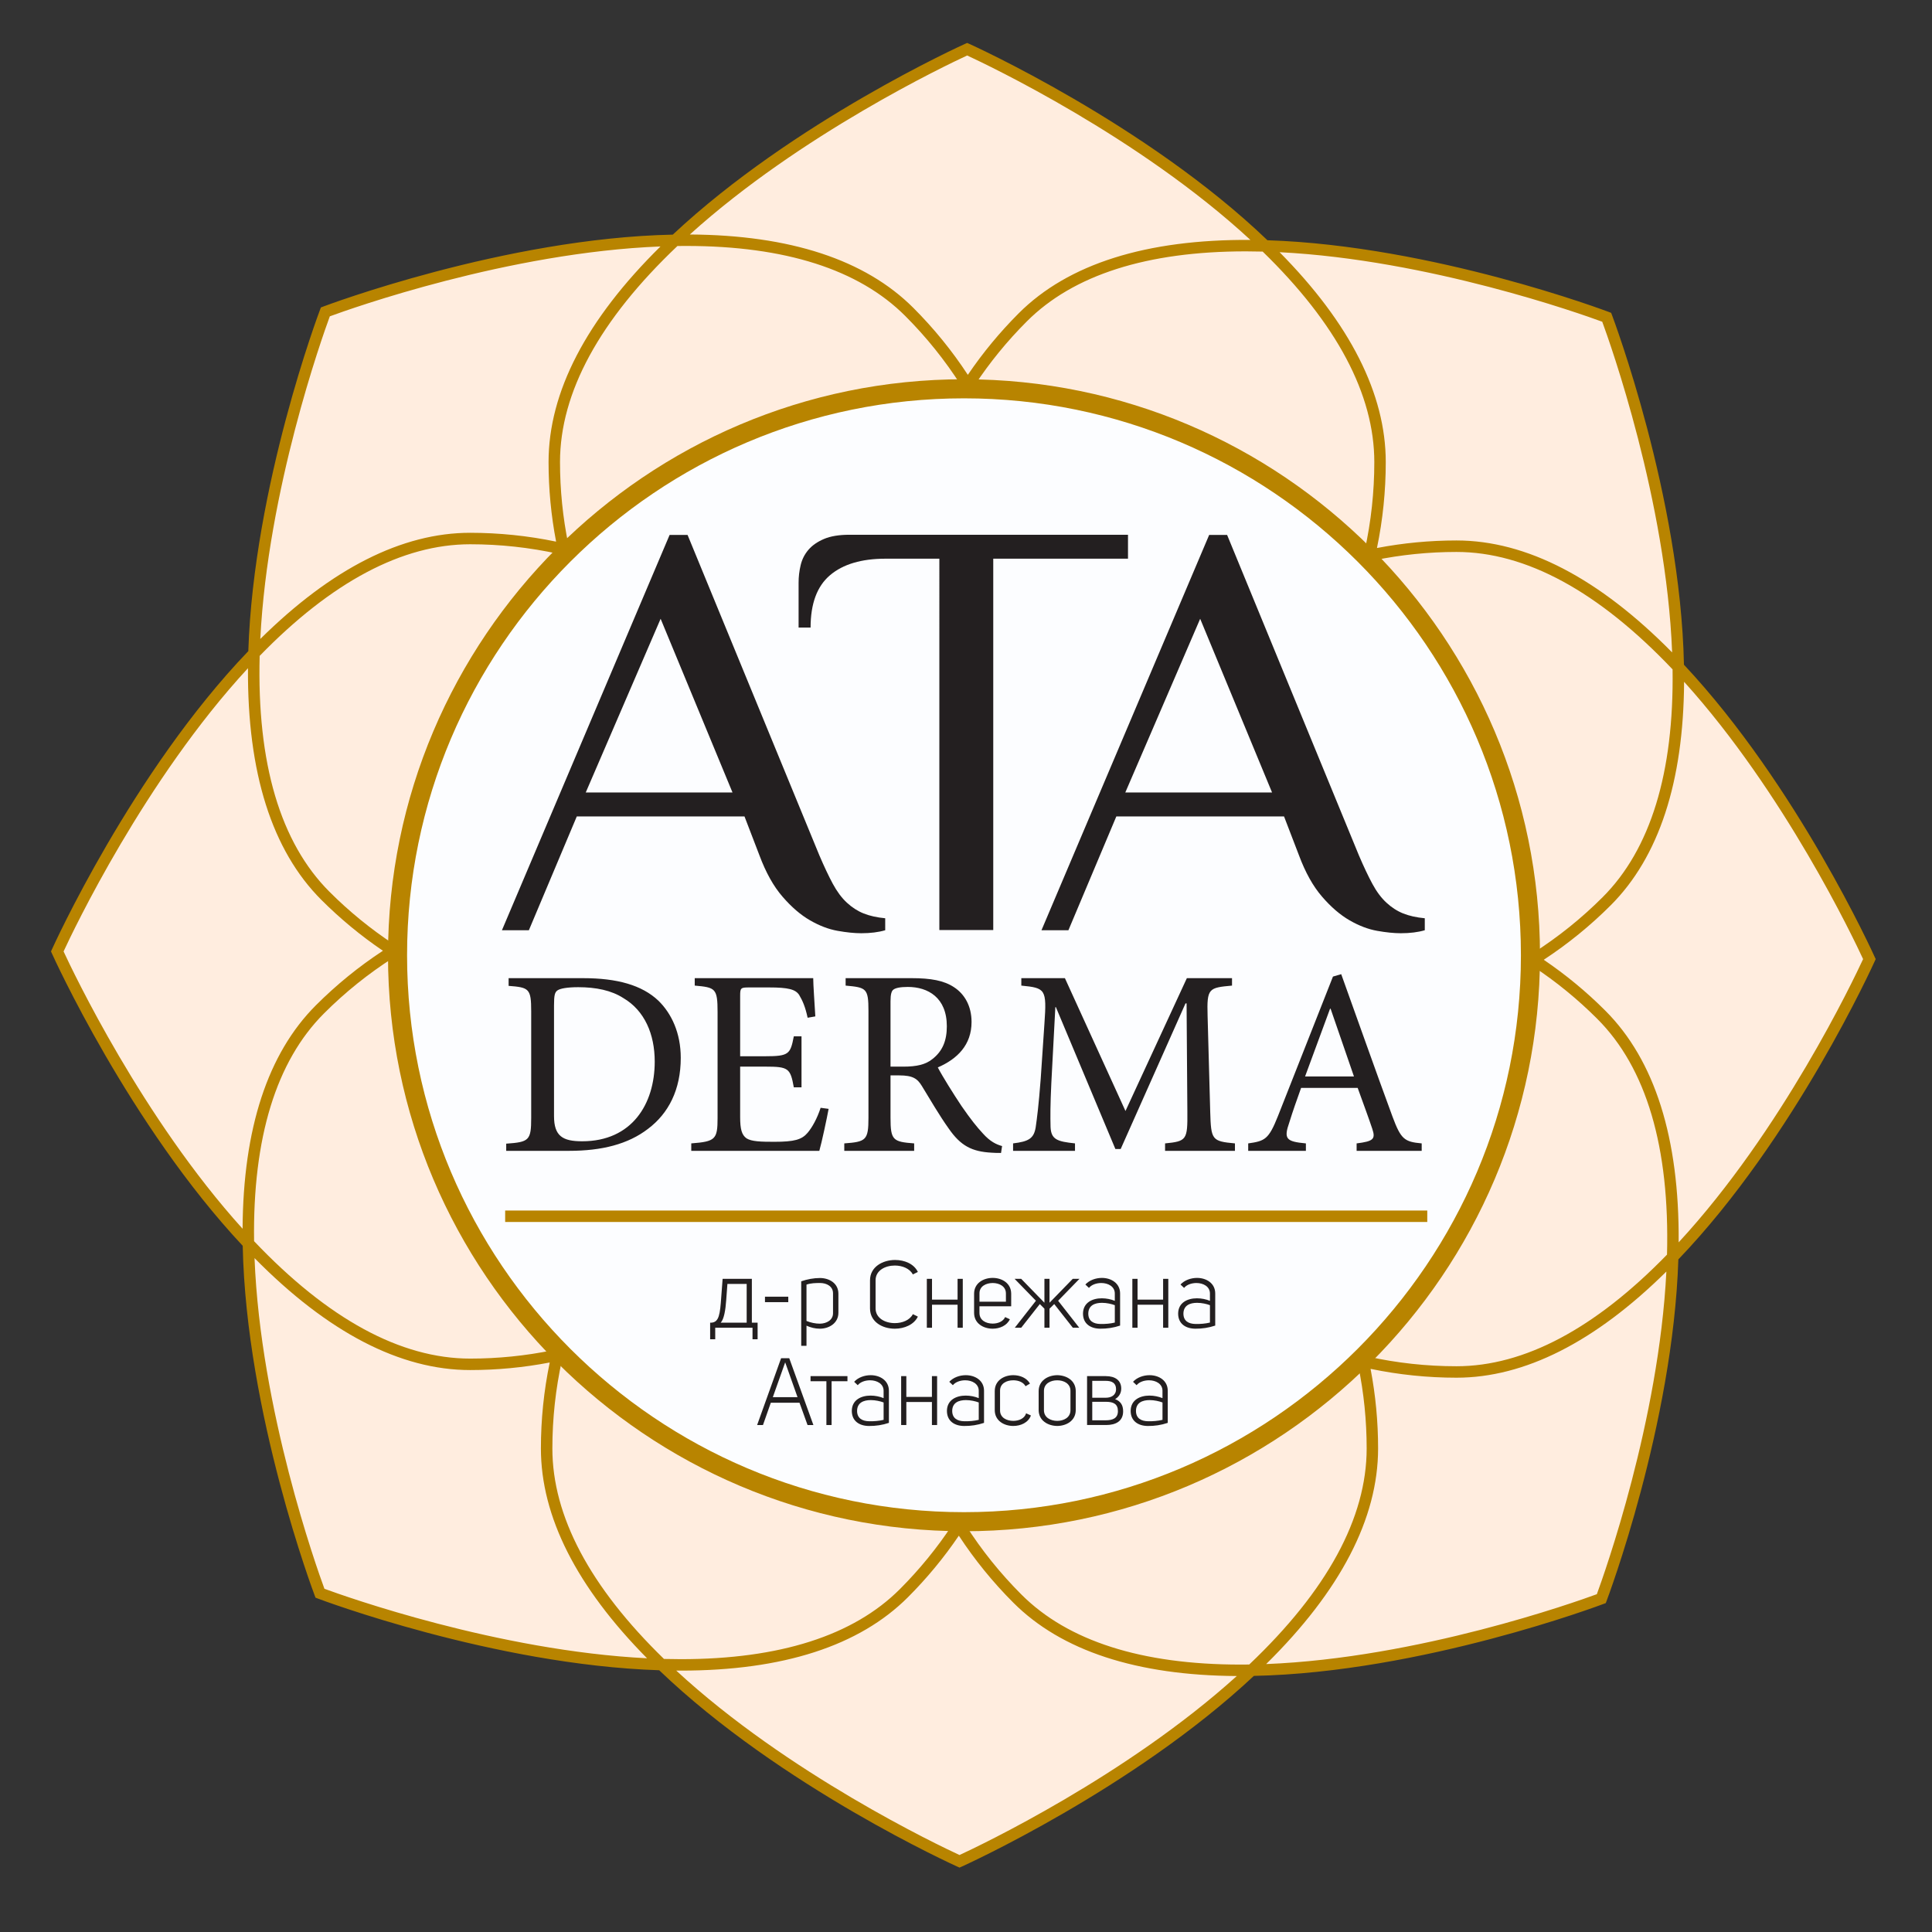<?xml version="1.0" encoding="utf-8"?>
<!-- Generator: Adobe Illustrator 16.0.4, SVG Export Plug-In . SVG Version: 6.00 Build 0)  -->
<!DOCTYPE svg PUBLIC "-//W3C//DTD SVG 1.1//EN" "http://www.w3.org/Graphics/SVG/1.1/DTD/svg11.dtd">
<svg version="1.1" id="Layer_1" xmlns="http://www.w3.org/2000/svg" xmlns:xlink="http://www.w3.org/1999/xlink" x="0px" y="0px"
	 width="180px" height="180px" viewBox="0 0 180 180" enable-background="new 0 0 180 180" xml:space="preserve">
<rect x="0" y="0" width="180" height="180" fill="#333333" stroke="none"/>
<g>
	<g>
		<rect x="47.065" y="110.399" fill="#B88400" width="85.911" height="1.067"/>
	</g>
	<g>
		<circle fill="#FCFDFF" cx="90.002" cy="89.633" r="57.683"/>
		<path fill="#FFEDDF" d="M156.36,62.146c-0.274-15.824-6.666-32.585-6.666-32.585s-16.234-6.192-31.832-6.649
			C106.479,11.915,90.108,4.584,90.108,4.584s-15.857,7.1-27.211,17.807c-15.823,0.273-32.584,6.666-32.584,6.666
			s-6.192,16.233-6.649,31.831C12.668,72.271,5.337,88.643,5.337,88.643s7.102,15.858,17.806,27.211
			c0.273,15.823,6.667,32.583,6.667,32.583s16.232,6.192,31.83,6.649c11.384,10.997,27.756,18.329,27.756,18.329
			s15.856-7.101,27.209-17.806c15.823-0.274,32.586-6.666,32.586-6.666s6.191-16.234,6.648-31.832
			c10.994-11.382,18.328-27.755,18.328-27.755S167.065,73.499,156.36,62.146z M90.001,141.774
			c-29.145,0-52.772-23.628-52.772-52.774c0-29.148,23.628-52.777,52.772-52.777c29.148,0,52.775,23.629,52.775,52.777
			C142.776,118.146,119.149,141.774,90.001,141.774z"/>
		<path fill="#B88400" d="M174.653,89.138c-0.071-0.158-7.197-15.929-17.763-27.207c-0.323-15.676-6.636-32.393-6.698-32.56
			l-0.086-0.224l-0.222-0.085c-0.163-0.062-16.353-6.176-31.8-6.679C106.771,11.528,90.491,4.17,90.326,4.097L90.108,4l-0.218,0.097
			c-0.158,0.071-15.93,7.197-27.208,17.763c-15.673,0.326-32.391,6.635-32.56,6.7l-0.225,0.084l-0.084,0.223
			c-0.062,0.163-6.175,16.351-6.678,31.796C12.28,71.977,4.924,88.261,4.85,88.425l-0.098,0.218l0.098,0.218
			c0.071,0.159,7.197,15.93,17.763,27.207c0.323,15.675,6.635,32.392,6.699,32.56l0.086,0.223l0.222,0.085
			c0.162,0.062,16.351,6.174,31.797,6.678c11.312,10.856,27.597,18.214,27.762,18.288l0.218,0.097l0.217-0.097
			c0.159-0.071,15.93-7.197,27.207-17.763c15.675-0.324,32.393-6.635,32.562-6.699l0.224-0.085l0.084-0.223
			c0.061-0.163,6.175-16.352,6.678-31.798c10.854-11.312,18.213-27.595,18.287-27.76l0.099-0.218L174.653,89.138z M149.278,29.976
			c0.729,1.979,5.957,16.649,6.511,30.809c-6.823-6.922-13.577-10.43-20.09-10.431c-2.49,0-4.976,0.236-7.404,0.702l0.003-0.01
			l-0.008,0.002c0.543-2.616,0.818-5.303,0.818-7.997c0-6.339-3.325-12.914-9.893-19.554
			C133.134,24.2,147.333,29.259,149.278,29.976z M90.108,5.17c1.913,0.886,15.983,7.562,26.389,17.182
			c-9.689-0.063-16.979,2.23-21.58,6.831c-1.76,1.761-3.354,3.687-4.74,5.732l-0.006-0.008l-0.006,0.008
			c-1.464-2.236-3.168-4.33-5.074-6.235c-4.479-4.48-11.483-6.778-20.82-6.833C74.608,12.504,88.227,6.041,90.108,5.17z
			 M30.728,29.472c1.979-0.728,16.649-5.955,30.809-6.511c-6.922,6.822-10.429,13.577-10.429,20.09c0,2.49,0.235,4.976,0.702,7.403
			l-0.011-0.002l0.003,0.009c-2.618-0.545-5.304-0.821-7.997-0.822c-6.339,0-12.913,3.327-19.554,9.892
			C24.954,45.615,30.013,31.418,30.728,29.472z M22.601,114.48C13.258,104.143,6.794,90.525,5.923,88.643
			c0.886-1.915,7.568-15.988,17.181-26.39c-0.068,9.72,2.227,16.977,6.833,21.583c1.76,1.76,3.686,3.351,5.731,4.738l-0.011,0.005
			l0.011,0.006c-2.236,1.465-4.331,3.169-6.236,5.074C24.949,98.142,22.654,105.142,22.601,114.48z M30.226,148.023
			c-0.729-1.981-5.958-16.654-6.512-30.808c6.822,6.921,13.576,10.43,20.09,10.43c2.491,0,4.978-0.236,7.405-0.703l-0.003,0.01
			l0.009-0.003c-0.544,2.618-0.82,5.304-0.82,7.998c0,6.339,3.325,12.912,9.89,19.552C46.367,153.797,32.17,148.738,30.226,148.023z
			 M89.396,172.828c-1.916-0.886-15.989-7.565-26.392-17.183c0.143,0,0.284,0.002,0.427,0.002c9.504,0,16.622-2.298,21.156-6.833
			c1.76-1.76,3.353-3.685,4.739-5.73l0.004,0.008l0.009-0.008c1.463,2.234,3.166,4.33,5.072,6.235
			c4.479,4.48,11.483,6.778,20.818,6.833C104.895,165.495,91.277,171.958,89.396,172.828z M148.774,148.527
			c-1.979,0.728-16.648,5.955-30.809,6.51c6.922-6.822,10.429-13.577,10.429-20.089c0-2.491-0.235-4.979-0.7-7.405l0.009,0.002
			l-0.001-0.01c2.615,0.545,5.303,0.822,7.997,0.822c6.339,0,12.913-3.326,19.554-9.891
			C154.55,132.384,149.489,146.581,148.774,148.527z M155.312,116.891c-6.711,6.9-13.309,10.399-19.612,10.399
			c-2.782,0-5.554-0.302-8.245-0.899c-0.029-0.127-0.068-0.249-0.098-0.375c-0.389,0.393-0.785,0.775-1.183,1.155
			c0.127,0.033,0.251,0.075,0.38,0.107c0.515,2.507,0.775,5.085,0.775,7.669c0,6.469-3.682,13.241-10.941,20.132
			c-0.274,0.003-0.547,0.006-0.818,0.006c-9.212,0-16.077-2.195-20.402-6.521c-1.97-1.967-3.715-4.141-5.197-6.465
			c0.07-0.11,0.129-0.225,0.197-0.335c-0.14,0.001-0.275,0.01-0.415,0.01c-0.417,0-0.826-0.021-1.24-0.031
			c0.069,0.114,0.126,0.233,0.196,0.346c-1.411,2.139-3.049,4.145-4.875,5.972c-4.326,4.326-11.19,6.52-20.402,6.52
			c-0.523,0-1.047-0.008-1.571-0.021c-6.9-6.712-10.399-13.31-10.398-19.613c0-2.78,0.302-5.552,0.896-8.244
			c0.129-0.029,0.252-0.069,0.378-0.099c-0.395-0.387-0.776-0.785-1.157-1.183c-0.032,0.128-0.074,0.252-0.104,0.381
			c-2.509,0.515-5.089,0.775-7.67,0.775c-6.47,0-13.243-3.68-20.134-10.939c-0.134-9.627,2.058-16.768,6.518-21.224
			c1.964-1.967,4.14-3.713,6.464-5.194c0.108,0.07,0.225,0.128,0.335,0.197c-0.001-0.14-0.009-0.277-0.009-0.417
			c0-0.417,0.021-0.827,0.031-1.241c-0.116,0.068-0.234,0.127-0.347,0.197c-2.138-1.409-4.146-3.049-5.97-4.874
			c-4.576-4.574-6.763-11.967-6.502-21.974c6.713-6.901,13.311-10.4,19.614-10.4c2.779,0,5.552,0.302,8.243,0.898
			c0.029,0.128,0.068,0.25,0.1,0.377c0.387-0.393,0.784-0.775,1.183-1.156c-0.128-0.033-0.253-0.075-0.382-0.106
			c-0.515-2.509-0.775-5.086-0.775-7.668c0-6.469,3.682-13.242,10.941-20.133c0.273-0.003,0.547-0.005,0.82-0.005
			c9.212,0,16.077,2.193,20.402,6.521c1.968,1.967,3.712,4.14,5.194,6.465c-0.069,0.11-0.128,0.225-0.196,0.335
			c0.14-0.001,0.276-0.011,0.417-0.011c0.415,0,0.824,0.022,1.238,0.032c-0.067-0.114-0.124-0.233-0.194-0.347
			c1.408-2.137,3.047-4.144,4.875-5.97c4.326-4.327,11.19-6.521,20.402-6.521c0.521,0,1.044,0.007,1.567,0.021
			c6.902,6.713,10.401,13.311,10.401,19.614c0,2.781-0.302,5.552-0.896,8.243c-0.129,0.03-0.25,0.07-0.379,0.1
			c0.396,0.388,0.776,0.786,1.158,1.185c0.033-0.129,0.074-0.253,0.107-0.382c2.508-0.515,5.086-0.776,7.667-0.776
			c6.47,0,13.241,3.682,20.132,10.941c0.135,9.626-2.057,16.766-6.515,21.223c-1.966,1.966-4.14,3.712-6.464,5.195
			c-0.11-0.071-0.227-0.129-0.336-0.197c0.002,0.139,0.008,0.276,0.008,0.417c0,0.415-0.02,0.826-0.029,1.24
			c0.113-0.068,0.234-0.126,0.347-0.197c2.138,1.41,4.146,3.048,5.97,4.875C153.388,99.491,155.573,106.884,155.312,116.891z
			 M156.397,115.746c0.07-9.72-2.225-16.977-6.83-21.582c-1.76-1.762-3.686-3.352-5.731-4.739l0.008-0.005l-0.008-0.006
			c2.235-1.465,4.331-3.169,6.235-5.074c4.482-4.483,6.778-11.482,6.832-20.819c9.343,10.336,15.807,23.954,16.678,25.836
			C172.694,91.271,166.013,105.344,156.397,115.746z"/>
		<g>
			<path fill="#B88400" d="M89.814,142.663c-29.592,0-53.665-24.073-53.665-53.663c0-29.592,24.073-53.666,53.665-53.666
				c29.59,0,53.663,24.073,53.663,53.666C143.478,118.59,119.404,142.663,89.814,142.663z M89.814,37.112
				c-28.61,0-51.888,23.276-51.888,51.888c0,28.609,23.277,51.885,51.888,51.885c28.608,0,51.886-23.276,51.886-51.885
				C141.7,60.389,118.423,37.112,89.814,37.112z"/>
		</g>
		<path fill="#231F20" d="M111.817,57.651l6.697,16.181h-13.672L111.817,57.651z M132.745,85.552
			c-0.782-0.073-1.451-0.223-2.01-0.446c-0.559-0.223-1.08-0.558-1.562-1.004c-0.485-0.447-0.923-1.032-1.313-1.758
			c-0.39-0.726-0.809-1.608-1.254-2.651L114.328,49.84h-1.674L97.032,86.668h2.51l4.464-10.602h15.625l1.393,3.626
			c0.597,1.601,1.313,2.884,2.151,3.85c0.835,0.969,1.693,1.702,2.565,2.205c0.874,0.503,1.73,0.829,2.567,0.977
			c0.836,0.148,1.57,0.223,2.205,0.223c0.854,0,1.598-0.093,2.232-0.279V85.552z"/>
		<path fill="#231F20" d="M61.549,57.651l6.696,16.181H54.573L61.549,57.651z M82.474,85.552c-0.779-0.073-1.448-0.223-2.008-0.446
			c-0.557-0.223-1.08-0.558-1.562-1.004c-0.484-0.447-0.92-1.032-1.312-1.758c-0.39-0.726-0.807-1.608-1.253-2.651L64.06,49.84
			h-1.675L46.764,86.668h2.51l4.464-10.602h15.625l1.393,3.626c0.597,1.601,1.312,2.884,2.151,3.85
			c0.836,0.969,1.69,1.702,2.566,2.205c0.872,0.503,1.729,0.829,2.567,0.977c0.834,0.148,1.568,0.223,2.203,0.223
			c0.855,0,1.599-0.093,2.23-0.279V85.552z"/>
		<path fill="#231F20" d="M79.147,49.822c-0.969,0-1.758,0.13-2.371,0.389c-0.614,0.261-1.098,0.596-1.451,1.006
			c-0.354,0.409-0.596,0.883-0.726,1.422c-0.132,0.541-0.196,1.088-0.196,1.646v4.185h1.117c0-2.233,0.604-3.858,1.814-4.882
			c1.207-1.023,2.93-1.536,5.16-1.536h5.023V86.65h5.022V52.053h12.554v-2.231H79.147z"/>
		<path fill="#231F20" d="M126.145,100.291h-4.554c0.742-2.029,1.535-4.183,2.327-6.312h0.05L126.145,100.291z M132.456,107.221
			v-0.693c-1.607-0.148-1.931-0.372-2.722-2.5c-1.587-4.306-3.243-9.01-4.776-13.267l-0.769,0.224l-5.124,12.995
			c-0.866,2.177-1.211,2.327-2.773,2.549v0.693h5.375v-0.693c-1.859-0.173-2.082-0.42-1.537-1.979c0.322-1.04,0.692-2.08,1.09-3.193
			h5.271c0.545,1.51,1.04,2.846,1.361,3.811c0.324,0.966,0.1,1.163-1.459,1.361v0.693H132.456z M115.057,107.221v-0.693
			c-2.153-0.198-2.228-0.322-2.304-2.945l-0.245-8.959c-0.074-2.55,0.098-2.6,2.276-2.798v-0.693h-4.207l-5.719,12.376
			l-5.643-12.376h-4.061v0.693c2.253,0.222,2.379,0.322,2.153,3.539l-0.347,5.148c-0.197,2.574-0.346,3.664-0.469,4.529
			c-0.174,1.041-0.669,1.312-2.104,1.485v0.693h5.768v-0.693c-1.633-0.173-2.229-0.346-2.277-1.534
			c-0.025-0.99-0.025-2.079,0.073-4.108l0.373-7.055h0.05l5.543,13.218h0.495l6.039-13.564h0.1l0.073,10.099
			c0.025,2.623-0.073,2.747-2.077,2.945v0.693H115.057z M82.967,99.376v-6.089c0-0.668,0.1-0.966,0.271-1.088
			c0.198-0.15,0.62-0.249,1.34-0.249c1.878,0,3.636,0.99,3.636,3.664c0,1.336-0.395,2.326-1.36,3.068
			c-0.619,0.496-1.435,0.694-2.699,0.694H82.967z M93.362,106.776c-0.543-0.149-1.113-0.421-1.781-1.164
			c-0.594-0.644-1.113-1.287-2.005-2.575c-0.743-1.113-1.781-2.771-2.203-3.588c1.831-0.792,3.144-2.104,3.144-4.233
			c0-1.484-0.645-2.598-1.636-3.242c-0.938-0.619-2.151-0.841-3.958-0.841h-6.138v0.693c1.928,0.173,2.127,0.248,2.127,2.351v9.951
			c0,2.104-0.224,2.252-2.252,2.4v0.693h6.51v-0.693c-1.981-0.148-2.203-0.297-2.203-2.4v-3.936h0.792
			c1.287,0,1.709,0.297,2.13,0.989c0.742,1.213,1.632,2.748,2.499,3.961c1.113,1.608,2.152,2.154,4.01,2.252
			c0.296,0.024,0.57,0.024,0.866,0.024L93.362,106.776z M76.456,103.211c-0.32,0.99-0.791,1.832-1.211,2.327
			c-0.545,0.644-1.239,0.841-3.119,0.841c-1.238,0-2.104-0.025-2.574-0.322c-0.446-0.321-0.594-0.842-0.594-2.005v-4.677h2.352
			c2.153,0,2.327,0.148,2.648,1.93h0.717v-4.752h-0.717c-0.321,1.658-0.447,1.856-2.674,1.856h-2.326v-5.618
			c0-0.744,0.051-0.793,0.816-0.793h1.881c1.783,0,2.45,0.174,2.799,0.694c0.321,0.543,0.567,1.089,0.791,2.128l0.717-0.124
			c-0.072-1.262-0.196-2.946-0.196-3.564H64.727v0.693c1.929,0.173,2.128,0.248,2.128,2.476v9.851c0,2.003-0.199,2.202-2.451,2.375
			v0.693h11.931c0.223-0.766,0.718-3.093,0.866-3.91L76.456,103.211z M51.616,93.682c0-0.965,0.075-1.237,0.324-1.411
			c0.247-0.173,0.891-0.297,1.931-0.297c1.657,0,3.095,0.297,4.206,1.015c1.98,1.163,2.922,3.366,2.922,5.916
			c0,3.961-2.128,7.425-6.758,7.425c-1.808,0-2.625-0.47-2.625-2.351V93.682z M47.386,91.133v0.718
			c1.905,0.147,2.104,0.247,2.104,2.375v9.927c0,2.103-0.199,2.252-2.328,2.4v0.668h5.865c3.045,0,5.495-0.619,7.354-2.054
			c1.905-1.436,3.043-3.638,3.043-6.608c0-2.326-0.864-4.134-2.077-5.322c-1.537-1.46-3.862-2.103-7.004-2.103H47.386z"/>
	</g>
	<g>
		<path fill="#231F20" d="M70.11,124.776v-1.073h-3.474v1.073h-0.474v-1.548h0.141c0.686-0.062,0.783-0.773,0.895-2.401l0.127-1.68
			h2.724v4.081h0.536v1.548H70.11z M67.658,121.145c-0.062,0.888-0.202,1.767-0.511,2.083h2.419v-3.606h-1.795L67.658,121.145z"/>
		<path fill="#231F20" d="M73.442,121.319h-2.171v-0.509h2.171V121.319z"/>
		<path fill="#231F20" d="M74.647,119.377c0.562-0.194,1.161-0.308,1.76-0.308c0.852,0.008,1.705,0.483,1.705,1.468v1.768
			c0,0.967-0.861,1.486-1.731,1.486c-0.432,0-0.854-0.106-1.242-0.281v1.873h-0.491V119.377z M75.139,123.07
			c0.389,0.158,0.827,0.254,1.249,0.254c0.617-0.009,1.223-0.325,1.223-0.976v-1.856c0-0.65-0.598-0.958-1.203-0.958
			c-0.423,0-0.861,0.009-1.269,0.149V123.07z"/>
		<path fill="#231F20" d="M81.058,119.28c0-1.249,1.177-1.891,2.338-1.891c0.88,0,1.76,0.36,2.119,1.116l-0.465,0.229v0.009
			c-0.282-0.554-0.976-0.836-1.681-0.836c-0.897,0-1.793,0.458-1.793,1.373v2.62c0,0.914,0.896,1.372,1.793,1.372
			c0.705,0,1.398-0.281,1.681-0.835l0.465,0.229c-0.359,0.748-1.258,1.126-2.146,1.126c-1.161,0-2.312-0.633-2.312-1.891V119.28z"/>
		<path fill="#231F20" d="M86.833,121.558v2.145h-0.482v-4.556h0.482v1.936h2.382v-1.936H89.7v4.556h-0.485v-2.145H86.833z"/>
		<path fill="#231F20" d="M91.255,122.332c0,0.677,0.608,0.984,1.233,0.984c0.482,0,0.975-0.193,1.158-0.607l0.441,0.203
			c-0.273,0.589-0.942,0.879-1.6,0.879c-0.862,0-1.733-0.483-1.733-1.478v-1.776c0-0.993,0.871-1.478,1.733-1.478
			c0.853,0,1.723,0.484,1.723,1.478v1.169h-2.956V122.332z M93.718,120.502c0-0.66-0.615-0.967-1.229-0.967
			c-0.625,0-1.24,0.308-1.233,0.967v0.774h2.463V120.502z"/>
		<path fill="#231F20" d="M98.22,121.496l-0.439,0.431v1.776h-0.475v-1.776l-0.43-0.431l-1.734,2.207h-0.598l1.971-2.515
			l-1.988-2.041h0.615l2.164,2.225v-2.225h0.475v2.225l2.163-2.225h0.624l-1.985,2.041l1.968,2.515h-0.598L98.22,121.496z"/>
		<path fill="#231F20" d="M103.864,120.511c0-0.651-0.625-0.976-1.257-0.976c-0.458,0-0.915,0.158-1.151,0.457l-0.335-0.316
			c0.37-0.404,0.968-0.616,1.539-0.616c0.869,0,1.697,0.493,1.697,1.451v2.99c-0.599,0.202-1.232,0.299-1.864,0.29
			c-0.89-0.009-1.593-0.458-1.593-1.408c0.01-1.029,0.88-1.424,1.751-1.424c0.422,0,0.853,0.088,1.213,0.238V120.511z
			 M103.864,121.601c-0.298-0.114-0.756-0.22-1.196-0.22c-0.669,0-1.267,0.237-1.275,1.002c0,0.695,0.485,0.959,1.126,0.968
			c0.449,0.009,0.915-0.026,1.346-0.131V121.601z"/>
		<path fill="#231F20" d="M105.983,121.558v2.145h-0.484v-4.556h0.484v1.936h2.382v-1.936h0.483v4.556h-0.483v-2.145H105.983z"/>
		<path fill="#231F20" d="M112.727,120.511c0-0.651-0.624-0.976-1.257-0.976c-0.458,0-0.914,0.158-1.151,0.457l-0.335-0.316
			c0.369-0.404,0.969-0.616,1.54-0.616c0.869,0,1.695,0.493,1.695,1.451v2.99c-0.598,0.202-1.23,0.299-1.862,0.29
			c-0.891-0.009-1.593-0.458-1.593-1.408c0.009-1.029,0.88-1.424,1.75-1.424c0.422,0,0.854,0.088,1.213,0.238V120.511z
			 M112.727,121.601c-0.298-0.114-0.755-0.22-1.196-0.22c-0.669,0-1.265,0.237-1.275,1.002c0,0.695,0.485,0.959,1.127,0.968
			c0.448,0.009,0.914-0.026,1.345-0.131V121.601z"/>
		<path fill="#231F20" d="M75.782,132.766h-0.545l-0.748-2.075h-2.674l-0.73,2.075H70.54l2.234-6.226h0.758L75.782,132.766z
			 M72.002,130.172h2.302l-1.15-3.246L72.002,130.172z"/>
		<path fill="#231F20" d="M76.994,132.766v-4.08h-1.477v-0.476h3.438v0.476h-1.477v4.08H76.994z"/>
		<path fill="#231F20" d="M82.323,129.574c0-0.651-0.623-0.976-1.258-0.976c-0.457,0-0.914,0.158-1.151,0.457l-0.334-0.316
			c0.368-0.405,0.966-0.616,1.537-0.616c0.872,0,1.7,0.493,1.7,1.452v2.99c-0.599,0.202-1.231,0.299-1.865,0.29
			c-0.889-0.009-1.591-0.457-1.591-1.407c0.007-1.028,0.878-1.424,1.749-1.424c0.422,0,0.853,0.088,1.213,0.237V129.574z
			 M82.323,130.664c-0.298-0.114-0.758-0.22-1.195-0.22c-0.668,0-1.267,0.237-1.276,1.002c0,0.695,0.485,0.959,1.126,0.968
			c0.449,0.009,0.915-0.027,1.346-0.131V130.664z"/>
		<path fill="#231F20" d="M84.441,130.621v2.145h-0.483v-4.556h0.483v1.936h2.384v-1.936h0.483v4.556h-0.483v-2.145H84.441z"/>
		<path fill="#231F20" d="M91.187,129.574c0-0.651-0.625-0.976-1.258-0.976c-0.457,0-0.915,0.158-1.152,0.457l-0.334-0.316
			c0.369-0.405,0.969-0.616,1.537-0.616c0.872,0,1.7,0.493,1.7,1.452v2.99c-0.599,0.202-1.231,0.299-1.865,0.29
			c-0.889-0.009-1.591-0.457-1.591-1.407c0.008-1.028,0.879-1.424,1.749-1.424c0.423,0,0.853,0.088,1.214,0.237V129.574z
			 M91.187,130.664c-0.299-0.114-0.758-0.22-1.195-0.22c-0.669,0-1.268,0.237-1.277,1.002c0,0.695,0.485,0.959,1.126,0.968
			c0.449,0.009,0.915-0.027,1.347-0.131V130.664z"/>
		<path fill="#231F20" d="M95.548,129.151c-0.203-0.378-0.668-0.553-1.144-0.553c-0.616,0-1.231,0.29-1.231,0.967v1.847
			c0,0.668,0.615,0.967,1.231,0.967c0.526,0,1.055-0.219,1.196-0.704l0.447,0.202c-0.236,0.66-0.94,0.976-1.644,0.976
			c-0.853,0-1.724-0.483-1.724-1.477V129.6c0-0.993,0.871-1.478,1.724-1.478c0.634,0,1.257,0.255,1.557,0.783L95.548,129.151z"/>
		<path fill="#231F20" d="M96.769,129.609c0-0.994,0.871-1.477,1.732-1.487c0.861,0.01,1.724,0.493,1.724,1.487v1.758
			c0,0.994-0.862,1.477-1.724,1.486c-0.861-0.009-1.732-0.492-1.732-1.486V129.609z M97.262,129.583v1.803
			c0,0.694,0.642,0.994,1.239,0.994c0.59,0,1.231-0.299,1.231-0.994v-1.803c0-0.695-0.642-0.984-1.231-0.984
			C97.903,128.598,97.262,128.888,97.262,129.583z"/>
		<path fill="#231F20" d="M103.021,128.21c0.88,0,1.442,0.397,1.442,1.161c0,0.484-0.265,0.801-0.572,0.985
			c0.501,0.185,0.749,0.545,0.749,1.134c0,0.932-0.705,1.275-1.575,1.275h-1.785v-4.556H103.021z M103.021,130.224
			c0.501,0,0.959-0.228,0.959-0.8c0-0.581-0.395-0.774-0.959-0.774h-1.258v1.574H103.021z M103.014,132.326
			c0.632,0,1.14-0.176,1.14-0.853c0-0.668-0.412-0.871-1.124-0.871h-1.267v1.724H103.014z"/>
		<path fill="#231F20" d="M108.306,129.574c0-0.651-0.626-0.976-1.258-0.976c-0.457,0-0.915,0.158-1.153,0.457l-0.333-0.316
			c0.369-0.405,0.968-0.616,1.537-0.616c0.872,0,1.698,0.493,1.698,1.452v2.99c-0.598,0.202-1.229,0.299-1.864,0.29
			c-0.888-0.009-1.592-0.457-1.592-1.407c0.009-1.028,0.88-1.424,1.752-1.424c0.419,0,0.851,0.088,1.213,0.237V129.574z
			 M108.306,130.664c-0.3-0.114-0.757-0.22-1.197-0.22c-0.669,0-1.267,0.237-1.273,1.002c0,0.695,0.481,0.959,1.125,0.968
			c0.447,0.009,0.913-0.027,1.346-0.131V130.664z"/>
	</g>
	<g>
		<rect x="47.065" y="112.782" fill="#B88400" width="85.911" height="1.067"/>
	</g>
</g>
</svg>
